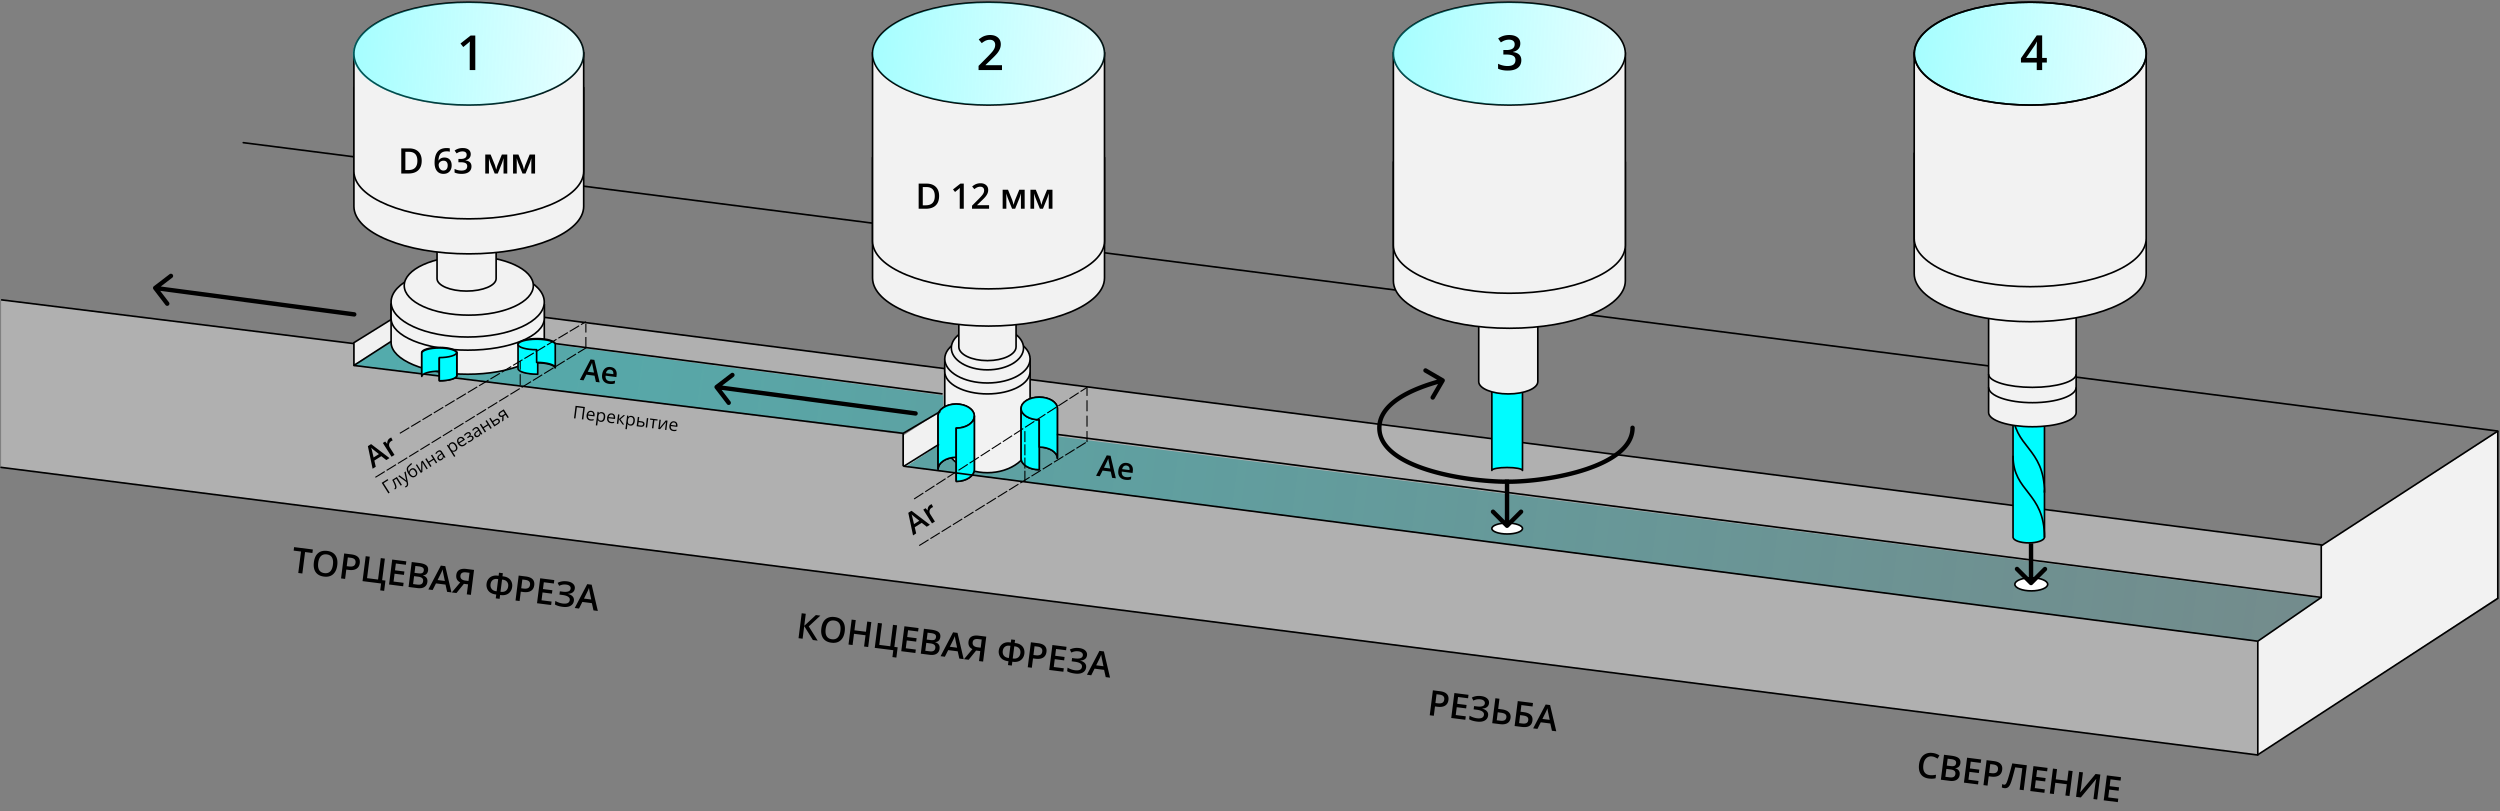 <?xml version="1.0" encoding="UTF-8"?> <svg xmlns="http://www.w3.org/2000/svg" width="1134" height="368" fill="none"><rect width="100%" height="100%" fill="#808080" stroke="none"/> <path d="m190.749 147.601-30.46 17.976 249.17 30.959 19.973-10.986 6.491 9.987-26.464 15.979L1024 291l29.1-20.063-585.718-75.899-31.958-14.98-244.675-32.457Z" fill="url(#a)"></path> <path d="M1052.92 247.968 246.887 144.934l.52 9.798 181.445 23.721v11.958l624.068 80.027v-22.47Z" fill="#B0B0B0" stroke="#B0B0B0" stroke-width="1.997" stroke-linejoin="round"></path> <path d="M1053.11 270.937 1024.14 291v51.47L1133 270.937v-75.129l-79.89 51.66v23.469Z" fill="#F2F2F2"></path> <path d="m180.761 142.607-24.202 15.121v10.037l20.845-12.905 3.357-12.253ZM426.559 186.625l-16.875 10.967v14.842l16.875-10.967v-14.842Z" fill="#F1F1F1"></path> <path d="M160.745 155.824.5 136v76l1023.63 130.483V291l-614.789-79.418v-14.57l-248.596-31.311v-9.877Z" fill="#B0B0B0"></path> <path d="M1133 195.537 110.355 64.71" stroke="#000" stroke-width=".755" stroke-miterlimit="22.926" stroke-linecap="round" stroke-linejoin="round"></path> <path d="M409.686 196.552 160.531 165.78M427.55 178.684l-175.698-22.831M1052.92 247.177 246.887 143.941" stroke="#000" stroke-width=".755" stroke-miterlimit="22.926" stroke-linejoin="round"></path> <path fill-rule="evenodd" clip-rule="evenodd" d="M246.888 155.285v-17.299h-69.486v17.299c0 7.989 15.555 14.465 34.743 14.465 19.188 0 34.743-6.476 34.743-14.465Z" fill="#F2F2F2" stroke="#000" stroke-width=".755" stroke-miterlimit="22.926" stroke-linejoin="round"></path> <path fill-rule="evenodd" clip-rule="evenodd" d="M246.888 144.41v-6.424h-69.486v6.424c0 7.964 15.555 14.421 34.743 14.421 19.188 0 34.743-6.457 34.743-14.421Z" fill="#F2F2F2" stroke="#000" stroke-width=".755" stroke-miterlimit="22.926" stroke-linejoin="round"></path> <path d="M212.145 152.875c19.188 0 34.743-7.111 34.743-15.882 0-8.772-15.555-15.883-34.743-15.883-19.188 0-34.743 7.111-34.743 15.883 0 8.771 15.555 15.882 34.743 15.882Z" fill="#F2F2F2" stroke="#000" stroke-width=".755" stroke-miterlimit="22.926" stroke-linejoin="round"></path> <path d="M212.639 142.948c16.172 0 29.283-6 29.283-13.401s-13.111-13.401-29.283-13.401c-16.173 0-29.284 6-29.284 13.401s13.111 13.401 29.284 13.401Z" fill="#F2F2F2" stroke="#000" stroke-width=".755" stroke-miterlimit="22.926" stroke-linejoin="round"></path> <path fill-rule="evenodd" clip-rule="evenodd" d="M225.044 126.359v-14.182h-26.802v14.182c0 3.132 6 5.671 13.401 5.671s13.401-2.539 13.401-5.671Z" fill="#F2F2F2" stroke="#000" stroke-width=".755" stroke-miterlimit="22.926" stroke-linejoin="round"></path> <path fill-rule="evenodd" clip-rule="evenodd" d="M264.759 93.606V39.712H160.531v53.894c0 11.9 23.333 21.548 52.114 21.548 28.782 0 52.114-9.648 52.114-21.548Z" fill="#F2F2F2" stroke="#000" stroke-width=".755" stroke-miterlimit="22.926" stroke-linejoin="round"></path> <path fill-rule="evenodd" clip-rule="evenodd" d="M264.759 77.724V23.831H160.531v53.893c0 11.901 23.333 21.548 52.114 21.548 28.782 0 52.114-9.647 52.114-21.548Z" fill="#F2F2F2" stroke="#000" stroke-width=".755" stroke-miterlimit="22.926" stroke-linejoin="round"></path> <path d="M191.273 170.357c0-1.302 3.57-2.358 7.973-2.358M199.254 172.717v-10.412M191.273 170.358v-10.412M191.273 159.947c0-1.303 3.57-2.359 7.973-2.359 4.403 0 7.972 1.056 7.972 2.359 0 1.302-3.569 2.358-7.972 2.358M207.215 170.358v-10.412M207.226 170.359c0 1.303-3.569 2.359-7.972 2.359M251.845 167.063c0-1.374-3.68-2.489-8.22-2.489M243.625 169.551v-10.986M251.836 167.063v-10.987M251.835 156.076c0-1.375-3.68-2.489-8.22-2.489-4.54 0-8.22 1.114-8.22 2.489 0 1.374 3.68 2.489 8.22 2.489M235.395 167.063v-10.987M235.395 167.062c0 1.375 3.68 2.489 8.22 2.489M160.289 155.59l17.117-10.656M160.527 155.852.5 136M160.531 166.076V155.59M160.531 165.78l16.875-10.919" stroke="#000" stroke-width=".755" stroke-miterlimit="22.926" stroke-linejoin="round"></path> <path d="M1024.13 342.47.5 212" stroke="#000" stroke-width=".755" stroke-miterlimit="22.926" stroke-linecap="round" stroke-linejoin="round"></path> <path d="m170.273 216.509 95.873-58.922" stroke="#000" stroke-width=".499" stroke-miterlimit="22.926" stroke-linejoin="round" stroke-dasharray="4.99 1"></path> <path d="M265.75 157.838v-10.919" stroke="#000" stroke-width=".499" stroke-miterlimit="22.926" stroke-linejoin="round" stroke-dasharray="4.99 2"></path> <path fill-rule="evenodd" clip-rule="evenodd" d="M467.252 199.876V165.78h-38.713v34.096c0 8.032 8.666 14.544 19.357 14.544 10.69 0 19.356-6.512 19.356-14.544Z" fill="#F2F2F2" stroke="#000" stroke-width=".755" stroke-miterlimit="22.926" stroke-linejoin="round"></path> <path fill-rule="evenodd" clip-rule="evenodd" d="M467.252 168.542v-5.741h-38.713v5.741c0 5.601 8.666 10.141 19.357 10.141 10.69 0 19.356-4.54 19.356-10.141Z" fill="#F2F2F2" stroke="#000" stroke-width=".755" stroke-miterlimit="22.926" stroke-linejoin="round"></path> <path d="M447.896 173.72c10.69 0 19.356-4.888 19.356-10.919 0-6.03-8.666-10.919-19.356-10.919-10.691 0-19.357 4.889-19.357 10.919 0 6.031 8.666 10.919 19.357 10.919Z" fill="#F2F2F2" stroke="#000" stroke-width=".755" stroke-miterlimit="22.926" stroke-linejoin="round"></path> <path d="M447.902 167.765c9.046 0 16.379-4.444 16.379-9.927 0-5.482-7.333-9.926-16.379-9.926-9.046 0-16.379 4.444-16.379 9.926 0 5.483 7.333 9.927 16.379 9.927Z" fill="#F2F2F2" stroke="#000" stroke-width=".755" stroke-miterlimit="22.926" stroke-linejoin="round"></path> <path fill-rule="evenodd" clip-rule="evenodd" d="M460.887 157.304v-15.695h-25.965v15.695c0 3.466 5.812 6.276 12.983 6.276 7.17 0 12.982-2.81 12.982-6.276Z" fill="#F2F2F2" stroke="#000" stroke-width=".755" stroke-miterlimit="22.926" stroke-linejoin="round"></path> <path d="M425.508 212.896c0-3.022 3.68-5.472 8.22-5.472M433.738 218.37v-24.155M425.508 212.899v-24.156M425.508 188.742c0-3.022 3.68-5.473 8.22-5.473 4.54 0 8.22 2.451 8.22 5.473s-3.68 5.473-8.22 5.473M441.949 212.899v-24.156M441.958 212.898c0 3.022-3.68 5.472-8.22 5.472" stroke="#000" stroke-width=".755" stroke-miterlimit="22.926" stroke-linejoin="round"></path> <path fill-rule="evenodd" clip-rule="evenodd" d="M433.728 194.214c4.54 0 8.22-2.451 8.22-5.473s-3.68-5.473-8.22-5.473c-4.54 0-8.22 2.451-8.22 5.473v24.155c0-3.022 3.68-5.472 8.22-5.472v-13.21Z" fill="#00FCFF" stroke="#000" stroke-width=".755" stroke-miterlimit="22.926" stroke-linejoin="round"></path> <path fill-rule="evenodd" clip-rule="evenodd" d="M441.958 188.742c0 3.023-3.68 5.473-8.22 5.473v24.155c4.54 0 8.22-2.45 8.22-5.472v-24.156Z" fill="#00FCFF" stroke="#000" stroke-width=".755" stroke-miterlimit="22.926" stroke-linejoin="round"></path> <path d="M479.638 207.924c0-2.833-3.68-5.131-8.22-5.131M471.418 213.057v-22.649M479.625 207.924v-22.649M479.624 185.277c0-2.834-3.68-5.131-8.22-5.131-4.54 0-8.22 2.297-8.22 5.131s3.68 5.131 8.22 5.131M463.184 207.924v-22.649M463.184 207.926c0 2.834 3.68 5.131 8.22 5.131" stroke="#000" stroke-width=".755" stroke-miterlimit="22.926" stroke-linejoin="round"></path> <path fill-rule="evenodd" clip-rule="evenodd" d="M463.18 185.277v22.649c0 2.834 3.68 5.131 8.22 5.131v-22.648c-4.54 0-8.22-2.298-8.22-5.132Z" fill="#00FCFF" stroke="#000" stroke-width=".755" stroke-miterlimit="22.926" stroke-linejoin="round"></path> <path fill-rule="evenodd" clip-rule="evenodd" d="M463.18 185.277c0 2.834 3.68 5.131 8.22 5.131v12.386c4.54 0 8.22 2.297 8.22 5.131v-22.648c0-2.834-3.68-5.131-8.22-5.131-4.54 0-8.22 2.297-8.22 5.131Z" fill="#00FCFF" stroke="#000" stroke-width=".755" stroke-miterlimit="22.926" stroke-linejoin="round"></path> <path d="m409.684 196.551 16.875-9.926M409.684 211.441v-14.89M409.957 211.516l15.979-9.987" stroke="#000" stroke-width=".755" stroke-miterlimit="22.926" stroke-linejoin="round"></path> <path d="m416.949 247.468 75.9-46.937M414.645 226.331l78.419-50.625" stroke="#000" stroke-width=".499" stroke-miterlimit="22.926" stroke-linejoin="round" stroke-dasharray="4.99 1"></path> <path d="m1024.13 290.854-614.446-79.412M1052.92 271l-573.557-73.965" stroke="#000" stroke-width=".755" stroke-miterlimit="22.926" stroke-linejoin="round"></path> <path d="M493.066 200.522v-24.816" stroke="#000" stroke-width=".499" stroke-miterlimit="22.926" stroke-linejoin="round" stroke-dasharray="4.99 2"></path> <path d="M464.887 218.507v-23.968" stroke="#000" stroke-width=".499" stroke-miterlimit="22.926" stroke-linejoin="round" stroke-dasharray="4.99 1"></path> <path fill-rule="evenodd" clip-rule="evenodd" d="M501.006 126.08V71.478H395.785v54.602c0 12.057 23.555 21.832 52.611 21.832 29.055 0 52.61-9.775 52.61-21.832Z" fill="#F2F2F2" stroke="#000" stroke-width=".755" stroke-miterlimit="22.926" stroke-linejoin="round"></path> <path fill-rule="evenodd" clip-rule="evenodd" d="M501.006 109.371v-85.54H395.785v85.54c0 11.966 23.555 21.666 52.611 21.666 29.055 0 52.61-9.7 52.61-21.666Z" fill="#F2F2F2" stroke="#000" stroke-width=".755" stroke-miterlimit="22.926" stroke-linejoin="round"></path> <path d="M683.656 242.214c3.837 0 6.948-1.111 6.948-2.482 0-1.37-3.111-2.482-6.948-2.482-3.838 0-6.949 1.112-6.949 2.482 0 1.371 3.111 2.482 6.949 2.482ZM921.39 268.022c4.112 0 7.445-1.333 7.445-2.978 0-1.645-3.333-2.978-7.445-2.978s-7.445 1.333-7.445 2.978c0 1.645 3.333 2.978 7.445 2.978Z" fill="#fff" stroke="#000" stroke-width=".755" stroke-miterlimit="22.926" stroke-linejoin="round"></path> <path d="M1024.14 290.853 1052.92 271" stroke="#000" stroke-width=".755" stroke-miterlimit="22.926" stroke-linejoin="round"></path> <path d="M1052.92 270.937v-23.76" stroke="#000" stroke-width=".755" stroke-miterlimit="22.926" stroke-linecap="round" stroke-linejoin="round"></path> <path d="M1024.14 342.342v-51.489M1053.1 247.468l79.9-51.931" stroke="#000" stroke-width=".755" stroke-miterlimit="22.926" stroke-linejoin="round"></path> <path d="M1024.14 342.342 1133 271.436" stroke="#000" stroke-width=".755" stroke-miterlimit="22.926" stroke-linecap="round" stroke-linejoin="round"></path> <path d="M1133 271.436v-75.899" stroke="#000" stroke-width=".755" stroke-miterlimit="22.926" stroke-linejoin="round"></path> <path fill-rule="evenodd" clip-rule="evenodd" d="M199.273 168.359v-5.754c4.386 0 7.941-1.067 7.941-2.383 0-1.317-3.555-2.384-7.941-2.384-4.386 0-7.941 1.067-7.941 2.384v10.521c0-1.317 3.555-2.384 7.941-2.384Z" fill="#00FCFF" stroke="#000" stroke-width=".755" stroke-miterlimit="22.926" stroke-linejoin="round"></path> <path fill-rule="evenodd" clip-rule="evenodd" d="M207.207 159.824c0 1.316-3.556 2.383-7.941 2.383v10.521c4.385 0 7.941-1.067 7.941-2.383v-10.521ZM234.98 155.853v11.33c0 1.418 4 2.567 8.934 2.567v-11.33c-4.934 0-8.934-1.149-8.934-2.567Z" fill="#00FCFF" stroke="#000" stroke-width=".755" stroke-miterlimit="22.926" stroke-linejoin="round"></path> <path fill-rule="evenodd" clip-rule="evenodd" d="M243.418 158.635v5.753c4.66 0 8.438 1.068 8.438 2.384v-10.521c0-1.316-3.778-2.383-8.438-2.383s-8.438 1.067-8.438 2.383c0 1.317 3.778 2.384 8.438 2.384Z" fill="#00FCFF" stroke="#000" stroke-width=".755" stroke-miterlimit="22.926" stroke-linejoin="round"></path> <path d="m181.371 196.552 84.375-50.625" stroke="#000" stroke-width=".499" stroke-miterlimit="22.926" stroke-linejoin="round" stroke-dasharray="4.99 1"></path> <path d="M212.645 47.655c28.782 0 52.114-10.444 52.114-23.328C264.759 11.445 241.427 1 212.645 1c-28.781 0-52.114 10.444-52.114 23.328 0 12.883 23.333 23.327 52.114 23.327ZM448.396 47.655c29.055 0 52.61-10.444 52.61-23.328C501.006 11.445 477.451 1 448.396 1c-29.056 0-52.611 10.444-52.611 23.328 0 12.883 23.555 23.327 52.611 23.327Z" fill="#fff" stroke="#000" stroke-width=".755" stroke-miterlimit="22.926" stroke-linejoin="round"></path> <path d="m175.237 208.692-2.276-1.773-3.158 1.998.642 2.805-1.424.901-2.155-10.25 1.469-.929 8.337 6.34-1.435.908Zm-3.368-2.711-2.196-1.76a20.008 20.008 0 0 1-1.342-1.145c.192.528.363 1.128.515 1.802l.616 2.625 2.407-1.522Zm4.899-7.165c.267-.169.5-.289.697-.361l.652 1.319a2.99 2.99 0 0 0-.63.304c-.531.336-.853.782-.965 1.339-.109.553.012 1.107.362 1.661l2.066 3.266-1.328.84-3.953-6.25 1.04-.657.872.991.068-.043a2.94 2.94 0 0 1 .247-1.398c.197-.431.488-.768.872-1.011ZM420.371 238.926l-2.276-1.772-3.159 1.998.643 2.805-1.424.901-2.156-10.25 1.469-.929 8.338 6.34-1.435.907Zm-3.369-2.711-2.196-1.759a20.008 20.008 0 0 1-1.342-1.145c.192.527.363 1.128.515 1.802l.616 2.625 2.407-1.523Zm4.899-7.164c.267-.169.499-.29.696-.362l.653 1.32a2.943 2.943 0 0 0-.63.304c-.531.336-.853.782-.965 1.338-.109.554.012 1.108.362 1.661l2.066 3.266-1.328.84-3.953-6.249 1.04-.658.872.991.068-.043c-.029-.504.053-.97.247-1.398.197-.43.487-.767.872-1.01ZM504.461 216.738l-.627-2.816-3.708-.47-1.289 2.573-1.672-.212 4.862-9.277 1.725.218 2.394 10.197-1.685-.213Zm-.872-4.235-.574-2.755a19.21 19.21 0 0 1-.305-1.737 15.344 15.344 0 0 1-.75 1.718l-1.196 2.416 2.825.358Zm6.858 5.128c-1.141-.145-1.992-.589-2.553-1.334-.557-.749-.761-1.708-.613-2.875.151-1.198.569-2.102 1.253-2.712.684-.61 1.548-.849 2.591-.716.968.122 1.696.513 2.183 1.173.487.659.666 1.504.535 2.534l-.107.842-4.888-.619c-.068.715.055 1.287.368 1.718.315.426.802.681 1.46.765a5.84 5.84 0 0 0 1.223.033 6.514 6.514 0 0 0 1.259-.258l-.161 1.267a4.831 4.831 0 0 1-1.202.238 7.153 7.153 0 0 1-1.348-.056Zm.528-6.457c-.495-.062-.913.044-1.253.32-.336.276-.571.712-.705 1.306l3.33.422c.068-.607-.02-1.083-.264-1.429-.243-.35-.612-.556-1.108-.619ZM270.309 173.233l-.627-2.816-3.708-.469-1.29 2.572-1.671-.212 4.862-9.277 1.724.219 2.395 10.197-1.685-.214Zm-.872-4.235-.574-2.755a20.097 20.097 0 0 1-.306-1.737 14.908 14.908 0 0 1-.75 1.718l-1.196 2.416 2.826.358Zm6.858 5.128c-1.141-.144-1.992-.589-2.554-1.334-.556-.749-.761-1.707-.613-2.875.152-1.198.57-2.102 1.254-2.712.684-.609 1.547-.848 2.591-.716.968.123 1.696.514 2.183 1.173.487.659.665 1.504.535 2.534l-.107.843-4.888-.62c-.069.715.054 1.288.368 1.718.315.427.801.681 1.46.765.433.055.841.066 1.222.033a6.508 6.508 0 0 0 1.26-.258l-.161 1.267a4.832 4.832 0 0 1-1.203.239 7.15 7.15 0 0 1-1.347-.057Zm.528-6.456c-.495-.063-.913.043-1.253.319-.336.277-.571.712-.705 1.306l3.33.422c.068-.607-.02-1.083-.264-1.429-.243-.349-.613-.556-1.108-.618Z" fill="#000"></path> <path d="M235.969 174.713v-10.919" stroke="#000" stroke-width=".499" stroke-miterlimit="22.926" stroke-linejoin="round" stroke-dasharray="4.99 2"></path> <path d="m264.584 190.274-.658-.083.643-5.074-2.907-.368-.642 5.073-.658-.083.716-5.658 4.223.535-.717 5.658Zm3.245.49c-.627-.08-1.098-.333-1.414-.761-.312-.428-.426-.981-.34-1.66.087-.683.323-1.205.71-1.565.389-.36.867-.504 1.434-.432.532.068.93.296 1.195.686.266.388.362.868.29 1.441l-.052.406-2.922-.37c-.05.5.027.893.232 1.182.207.288.528.46.961.515.457.057.921.019 1.391-.115l-.072.572c-.24.07-.464.112-.673.128a3.564 3.564 0 0 1-.74-.027Zm.315-3.881c-.341-.043-.627.033-.859.23-.23.196-.387.488-.473.876l2.218.28c.051-.405 0-.726-.154-.963-.153-.239-.397-.38-.732-.423Zm4.318 4.468a1.895 1.895 0 0 1-.74-.247 1.455 1.455 0 0 1-.513-.545l-.046-.006a5.863 5.863 0 0 1-.043.71l-.221 1.746-.643-.082.779-6.146.522.067.016.591.031.004a1.51 1.51 0 0 1 .64-.43c.233-.075.491-.095.774-.059.563.071.972.319 1.228.742.258.423.343.982.255 1.676-.088.696-.313 1.218-.674 1.566-.358.345-.813.483-1.365.413Zm.394-3.863c-.433-.055-.762.025-.986.241-.223.215-.371.585-.443 1.108l-.018.143c-.075.596-.03 1.035.136 1.319.166.28.469.448.907.504a1 1 0 0 0 .916-.336c.246-.271.403-.666.469-1.187.067-.529.014-.948-.16-1.255-.17-.31-.444-.489-.821-.537Zm4.285 4.455c-.627-.079-1.099-.333-1.414-.761-.313-.427-.426-.98-.34-1.659.086-.684.323-1.206.709-1.566.389-.359.867-.503 1.435-.431.532.067.93.296 1.195.686.266.388.362.868.289 1.44l-.051.407-2.922-.37c-.05.499.027.893.232 1.181.207.289.527.46.961.515.456.058.92.02 1.391-.115l-.073.573a3.294 3.294 0 0 1-.673.127c-.207.019-.453.01-.739-.027Zm.314-3.88c-.34-.043-.627.033-.859.229-.229.197-.387.489-.472.876l2.217.281c.052-.405 0-.726-.153-.963-.153-.24-.397-.381-.733-.423Zm5.364.211.705.09-2.09 1.815 1.703 2.445-.75-.095-1.663-2.393-.272 2.148-.643-.081.537-4.242.643.081-.261 2.063 2.091-1.831Zm3.072 4.778a1.884 1.884 0 0 1-.74-.247 1.46 1.46 0 0 1-.512-.545l-.047-.006c0 .252-.015.489-.043.711l-.221 1.745-.642-.081.778-6.146.523.066.015.592.031.004c.195-.212.408-.355.641-.43.232-.076.49-.096.774-.06.562.072.971.319 1.227.742.259.423.344.982.256 1.676-.088.696-.313 1.219-.674 1.566-.359.345-.814.483-1.366.413Zm.395-3.863c-.434-.055-.762.026-.986.241-.224.216-.372.585-.443 1.108l-.018.143c-.076.596-.031 1.036.135 1.319.167.28.469.449.908.504a.996.996 0 0 0 .915-.336c.247-.27.403-.666.469-1.187.067-.529.014-.947-.159-1.255-.171-.31-.444-.489-.821-.537Zm3.46 1.744 1.157.147c.539.068.925.219 1.157.453.236.232.328.546.278.944-.054.425-.233.73-.537.915-.301.182-.718.239-1.252.171l-1.761-.223.537-4.241.643.081-.222 1.753Zm3.783 3.008-.643-.082.538-4.241.642.081-.537 4.242Zm-3.854-2.454-.177 1.397 1.088.137c.681.087 1.052-.109 1.112-.586.03-.237-.026-.42-.17-.549-.144-.128-.405-.216-.784-.264l-1.069-.135Zm8.548-.703-1.378-.174-.468 3.692-.642-.082.467-3.692-1.362-.172.07-.55 3.382.429-.069.549Zm1.513-.367-.341 2.69-.116.701-.04.219 2.753-3.324.801.102-.537 4.241-.6-.076.329-2.593.076-.509.083-.501-2.748 3.317-.801-.101.537-4.242.604.076Zm5.664 5.106c-.627-.079-1.098-.333-1.413-.761-.313-.427-.427-.98-.341-1.659.087-.684.324-1.205.71-1.565.389-.36.867-.504 1.435-.432.531.067.93.296 1.195.686.265.388.362.868.289 1.441l-.051.406-2.922-.37c-.05.499.027.893.232 1.181.207.289.527.46.961.515.456.058.92.02 1.39-.115l-.072.573c-.24.069-.464.112-.673.127-.207.019-.453.01-.74-.027Zm.315-3.88c-.341-.043-.627.033-.859.229-.229.197-.387.489-.473.876l2.218.281c.051-.405 0-.726-.153-.963-.153-.24-.398-.381-.733-.423ZM175.823 217.312l.319.504-2.127 1.345 2.73 4.316-.561.354-3.048-4.82 2.687-1.699Zm6.487 2.645-.554.35-1.989-3.145-1.085.686c.436.82.746 1.493.931 2.019.185.526.26.949.226 1.27a.92.92 0 0 1-.437.724.985.985 0 0 1-.309.14l-.256-.406a.74.74 0 0 0 .177-.084c.253-.16.285-.554.097-1.183-.189-.629-.588-1.511-1.2-2.648l2.114-1.337 2.285 3.614Zm-1.695-3.987.587-.371 2.094 1.56c.471.361.794.632.968.815l.026-.017c-.042-.13-.104-.359-.185-.686-.08-.331-.309-1.355-.688-3.073l.587-.371 1.05 5.097c.103.503.105.905.005 1.205a1.342 1.342 0 0 1-.592.735 2.62 2.62 0 0 1-.53.257l-.277-.439c.137-.05.281-.122.43-.217.376-.237.511-.618.404-1.142l-.124-.641-3.755-2.712Zm4.704-.948c-.501-.791-.774-1.482-.821-2.071-.047-.591.147-1.102.583-1.531a55.196 55.196 0 0 1 1.455-1.378l.407.417a38.05 38.05 0 0 0-1.444 1.338 1.271 1.271 0 0 0-.393.969c.012.37.158.793.438 1.269l.039-.025c.02-.271.104-.527.253-.769a1.79 1.79 0 0 1 .575-.586c.444-.281.882-.356 1.312-.225.431.131.807.452 1.13.962.357.564.492 1.097.406 1.598-.088.499-.389.911-.903 1.236-.508.321-1.029.378-1.563.171s-1.025-.665-1.474-1.375Zm2.796.714c.671-.424.736-1.063.195-1.918-.516-.816-1.078-1.031-1.687-.646a1.391 1.391 0 0 0-.418.412 1.95 1.95 0 0 0-.326 1.083c.366.578.736.961 1.11 1.149.373.186.748.159 1.126-.08Zm1.02-5.154 1.449 2.292.356.614.109.195.008-4.316.682-.432 2.286 3.614-.511.323-1.398-2.209-.265-.442-.254-.439-.009 4.308-.682.431-2.286-3.613.515-.326Zm4.312-2.727.957 1.513 2.025-1.28-.957-1.513.547-.346 2.285 3.613-.547.346-1.03-1.629-2.025 1.281 1.03 1.629-.547.346-2.285-3.614.547-.346Zm8.24-.152-.434-.446-.026.017c-.038.34-.12.608-.249.803-.128.192-.326.373-.595.542-.358.227-.698.313-1.019.257-.319-.056-.586-.255-.801-.596-.462-.73-.12-1.481 1.025-2.254l.6-.408-.141-.224c-.18-.284-.373-.454-.581-.51-.207-.06-.445-.005-.713.165-.301.19-.583.498-.847.923l-.433-.312c.117-.21.264-.409.44-.597a3.01 3.01 0 0 1 .587-.487c.431-.272.81-.378 1.138-.318.33.059.628.3.895.722l1.56 2.466-.406.257Zm-1.48.396c.34-.216.548-.478.624-.787.077-.311.009-.634-.203-.97l-.207-.327-.532.37c-.426.29-.697.557-.814.8-.116.24-.094.486.065.739.126.198.28.311.464.339.186.027.387-.028.603-.164Zm6.494-3.475a1.886 1.886 0 0 1-.728.28 1.444 1.444 0 0 1-.742-.093l-.04.025c.16.194.3.386.419.575l.941 1.487-.548.346-3.311-5.236.445-.281.389.446.026-.016c.016-.287.089-.534.22-.74.132-.206.318-.385.56-.538.479-.303.952-.373 1.418-.209.469.162.89.538 1.264 1.13.376.593.535 1.139.477 1.637-.056.494-.32.89-.79 1.187Zm-2.154-3.23c-.369.233-.572.504-.607.813-.036.309.085.688.363 1.137l.077.122c.321.507.636.818.944.93.307.111.647.048 1.021-.188a.998.998 0 0 0 .492-.842c.018-.366-.113-.77-.394-1.214-.285-.451-.592-.74-.922-.867-.328-.13-.653-.094-.974.109Zm6.14.709c-.534.338-1.059.442-1.575.313-.513-.131-.953-.485-1.318-1.063-.369-.583-.519-1.136-.45-1.659.071-.525.349-.941.832-1.246.453-.287.906-.364 1.359-.232.451.13.831.439 1.14.927l.219.346-2.49 1.575c.28.417.59.671.931.763.344.091.7.019 1.069-.214a3.443 3.443 0 0 0 1-.974l.309.488a3.295 3.295 0 0 1-.439.526 3.449 3.449 0 0 1-.587.45Zm-2.227-3.193c-.291.184-.463.425-.517.724-.052.297.013.623.193.976l1.889-1.195c-.218-.345-.462-.56-.731-.645-.271-.087-.549-.041-.834.14Zm3.803-.854c.683-.433.906-.838.666-1.216-.225-.356-.614-.359-1.168-.008a2.503 2.503 0 0 0-.433.338 4.156 4.156 0 0 0-.427.528l-.476-.322a3.503 3.503 0 0 1 1.065-1.024c.415-.263.797-.384 1.145-.364a.954.954 0 0 1 .799.468c.256.405.198.812-.173 1.222l.017.027c.328-.094.604-.106.827-.034a.988.988 0 0 1 .548.442c.211.334.241.68.089 1.038-.152.354-.465.682-.939.982-.521.329-.973.506-1.355.529l-.317-.501a3.356 3.356 0 0 0 1.399-.488c.317-.2.521-.405.613-.614a.635.635 0 0 0-.054-.626c-.265-.42-.74-.413-1.423.019l-.502.317-.294-.465.393-.248Zm6.133-.921-.434-.445-.026.017c-.037.34-.12.608-.249.803-.128.192-.326.372-.594.542-.358.227-.698.312-1.019.257-.319-.057-.586-.256-.802-.596-.461-.73-.12-1.482 1.025-2.255l.601-.408-.142-.224c-.179-.283-.373-.453-.581-.509-.207-.06-.444-.005-.712.164-.302.191-.584.498-.847.924l-.433-.313a3.056 3.056 0 0 1 1.027-1.083c.431-.273.81-.379 1.137-.318.33.059.628.3.895.722l1.56 2.466-.406.256Zm-1.48.397c.341-.216.549-.478.624-.787.078-.311.01-.634-.203-.971l-.206-.326-.533.369c-.425.291-.697.558-.814.801-.116.239-.094.486.066.738.125.198.28.311.464.34.186.026.387-.028.602-.164Zm1.279-5.328.957 1.513 2.024-1.28-.957-1.513.548-.346 2.285 3.613-.547.346-1.03-1.628-2.025 1.28 1.03 1.629-.547.346-2.285-3.614.547-.346Zm5.224-1.213 1.115-.705c.923-.584 1.599-.536 2.029.143.225.356.276.705.154 1.047-.12.341-.412.658-.876.951l-1.628 1.03-2.286-3.613.548-.347.944 1.494Zm.298.472.753 1.19 1.055-.667c.29-.184.48-.375.57-.573.09-.199.07-.4-.059-.605-.126-.2-.29-.301-.492-.303-.2-.005-.463.095-.788.301l-1.039.657Zm4.673-.648-.64.405.073-2.184c-.318.115-.607.132-.868.051-.26-.085-.474-.261-.644-.53-.208-.329-.261-.659-.159-.988.103-.33.353-.62.751-.872l1.608-1.017 2.286 3.613-.548.346-.913-1.444-.913.578-.033 2.042Zm-1.541-2.589c.265.418.7.435 1.307.051l.88-.557-.772-1.219-.992.627c-.532.337-.673.703-.423 1.098Z" fill="#000"></path> <path fill-rule="evenodd" clip-rule="evenodd" d="M676.707 162.753h13.897v50.626h-.051c0-.73-3.099-1.322-6.922-1.322-3.823 0-6.922.592-6.922 1.322h-.002v-50.626Z" fill="#00FCFF" stroke="#000" stroke-width=".755" stroke-miterlimit="22.926" stroke-linejoin="round"></path> <path fill-rule="evenodd" clip-rule="evenodd" d="M697.552 173.1v-39.085H670.75V173.1c0 3.084 6 5.584 13.401 5.584s13.401-2.5 13.401-5.584Z" fill="#F2F2F2" stroke="#000" stroke-width=".755" stroke-miterlimit="22.926" stroke-linejoin="round"></path> <path fill-rule="evenodd" clip-rule="evenodd" d="M737.256 127.356V73.463H632.035v53.893c0 11.901 23.555 21.548 52.611 21.548 29.055 0 52.61-9.647 52.61-21.548Z" fill="#F2F2F2" stroke="#000" stroke-width=".755" stroke-miterlimit="22.926" stroke-linejoin="round"></path> <path fill-rule="evenodd" clip-rule="evenodd" d="M737.256 111.309V23.831H632.035v87.478c0 11.992 23.555 21.714 52.611 21.714 29.055 0 52.61-9.722 52.61-21.714Z" fill="#F2F2F2" stroke="#000" stroke-width=".755" stroke-miterlimit="22.926" stroke-linejoin="round"></path> <path d="M684.646 47.654c29.055 0 52.61-10.444 52.61-23.327C737.256 11.444 713.701 1 684.646 1c-29.056 0-52.611 10.444-52.611 23.327 0 12.884 23.555 23.327 52.611 23.327Z" fill="#fff" stroke="#000" stroke-width=".755" stroke-miterlimit="22.926" stroke-linejoin="round"></path> <path fill-rule="evenodd" clip-rule="evenodd" d="M913.113 186.393h14.264v57.413h-.015c-.239 1.372-3.334 2.455-7.117 2.455-3.782 0-6.878-1.083-7.116-2.455h-.016v-57.413Z" fill="#00FCFF" stroke="#000" stroke-width=".755" stroke-miterlimit="22.926" stroke-linejoin="round"></path> <path fill-rule="evenodd" clip-rule="evenodd" d="M913.113 186.393c0 16.727 14.264 16.336 14.264 37.087l-14.264-37.087Z" fill="#00FCFF"></path> <path d="M913.113 186.393c0 16.727 14.264 16.336 14.264 37.087M913.113 206.719c0 16.727 14.264 16.335 14.264 37.086" stroke="#000" stroke-width=".755" stroke-miterlimit="22.926" stroke-linejoin="round"></path> <path fill-rule="evenodd" clip-rule="evenodd" d="M941.741 187.12v-45.164h-39.706v45.164c0 3.564 8.889 6.454 19.853 6.454 10.965 0 19.853-2.89 19.853-6.454Z" fill="#F2F2F2" stroke="#000" stroke-width=".755" stroke-miterlimit="22.926" stroke-linejoin="round"></path> <path fill-rule="evenodd" clip-rule="evenodd" d="M973.506 124.095V69.492H868.285v54.603c0 12.057 23.555 21.831 52.611 21.831 29.056 0 52.61-9.774 52.61-21.831Z" fill="#F2F2F2" stroke="#000" stroke-width=".755" stroke-miterlimit="22.926" stroke-linejoin="round"></path> <path fill-rule="evenodd" clip-rule="evenodd" d="M973.506 108.214V23.831H868.285v84.383c0 12.057 23.555 21.83 52.611 21.83 29.056 0 52.61-9.773 52.61-21.83Z" fill="#F2F2F2" stroke="#000" stroke-width=".755" stroke-miterlimit="22.926" stroke-linejoin="round"></path> <path d="M902.035 175.706c0 3.837 8.889 6.948 19.853 6.948 10.965 0 19.853-3.111 19.853-6.948M902.035 169.75c0 3.289 8.889 5.956 19.853 5.956 10.965 0 19.853-2.667 19.853-5.956" stroke="#000" stroke-width=".755" stroke-miterlimit="22.926" stroke-linejoin="round"></path> <path d="M920.896 47.655c29.055 0 52.61-10.444 52.61-23.328C973.506 11.445 949.951 1 920.896 1c-29.056 0-52.611 10.444-52.611 23.328 0 12.883 23.555 23.327 52.611 23.327Z" fill="#fff" stroke="#000" stroke-width=".755" stroke-miterlimit="22.926" stroke-linejoin="round"></path> <path d="M448.587 47.654c29.056 0 52.61-10.444 52.61-23.327C501.197 11.444 477.643 1 448.587 1s-52.61 10.444-52.61 23.327c0 12.884 23.554 23.327 52.61 23.327Z" fill="url(#b)"></path> <path d="M684.271 47.655c29.055 0 52.61-10.444 52.61-23.328C736.881 11.445 713.326 1 684.271 1c-29.056 0-52.611 10.444-52.611 23.328 0 12.883 23.555 23.327 52.611 23.327Z" fill="url(#c)"></path> <path d="M920.958 47.655c29.056 0 52.61-10.444 52.61-23.328C973.568 11.445 950.014 1 920.958 1s-52.61 10.444-52.61 23.328c0 12.883 23.554 23.327 52.61 23.327Z" fill="url(#d)"></path> <path d="M212.5 48c28.995 0 52.5-10.521 52.5-23.5S241.495 1 212.5 1 160 11.521 160 24.5 183.505 48 212.5 48Z" fill="url(#e)"></path> <path d="M920.958 47.655c29.056 0 52.61-10.444 52.61-23.328C973.568 11.445 950.014 1 920.958 1s-52.61 10.444-52.61 23.328c0 12.883 23.554 23.327 52.61 23.327Z" stroke="#000" stroke-width=".759"></path> <path d="M689.608 19.713c0 .994-.289 1.824-.869 2.489-.579.658-1.394 1.101-2.445 1.33v.086c1.258.157 2.202.55 2.832 1.18.629.622.944 1.452.944 2.489 0 1.509-.533 2.675-1.599 3.497-1.065.816-2.582 1.223-4.548 1.223-1.738 0-3.204-.282-4.399-.847v-2.242c.665.329 1.37.582 2.114.761a9.17 9.17 0 0 0 2.145.269c1.216 0 2.124-.226 2.725-.676.601-.45.901-1.148.901-2.092 0-.837-.332-1.452-.997-1.846-.666-.393-1.71-.59-3.133-.59h-1.362v-2.049h1.383c2.504 0 3.755-.865 3.755-2.596 0-.672-.218-1.19-.654-1.555-.436-.365-1.08-.547-1.931-.547a5.74 5.74 0 0 0-1.717.257c-.55.165-1.201.49-1.952.976l-1.234-1.76c1.438-1.058 3.108-1.587 5.01-1.587 1.581 0 2.814.34 3.701 1.02.887.679 1.33 1.616 1.33 2.81ZM454.507 31.793h-10.631v-1.91l4.044-4.066c1.194-1.223 1.985-2.088 2.371-2.596.393-.515.679-.998.858-1.448.179-.45.268-.933.268-1.448 0-.709-.214-1.266-.643-1.674-.422-.408-1.009-.611-1.76-.611-.6 0-1.183.11-1.748.332-.558.222-1.205.622-1.942 1.202l-1.363-1.663c.873-.737 1.721-1.259 2.543-1.567a7.44 7.44 0 0 1 2.628-.46c1.459 0 2.629.382 3.508 1.147.88.758 1.32 1.78 1.32 3.068 0 .708-.129 1.38-.386 2.017-.251.637-.64 1.295-1.17 1.974-.522.672-1.394 1.584-2.617 2.736l-2.725 2.639v.107h7.445v2.22ZM928.436 28.37h-2.113v3.423h-2.457V28.37H916.7v-1.942l7.166-10.363h2.457v10.213h2.113v2.091Zm-4.57-2.091V22.34c0-1.401.036-2.55.107-3.443h-.086c-.2.472-.515 1.044-.944 1.716l-3.894 5.665h4.817ZM215.594 31.793h-2.521V21.666c0-1.21.029-2.168.086-2.876a8.347 8.347 0 0 1-.611.569c-.236.207-1.037.865-2.403 1.974l-1.266-1.598 4.613-3.627h2.102v15.685ZM425.981 88.88c0 1.883-.523 3.323-1.568 4.322-1.046.993-2.552 1.49-4.518 1.49h-3.191V83.285h3.527c1.815 0 3.227.49 4.236 1.467 1.009.978 1.514 2.354 1.514 4.127Zm-1.966.062c0-2.73-1.277-4.096-3.831-4.096h-1.615v8.278h1.326c2.747 0 4.12-1.394 4.12-4.182Zm13.154 5.75h-1.833v-7.365c0-.88.021-1.576.062-2.091a5.969 5.969 0 0 1-.445.413c-.171.151-.754.63-1.747 1.436l-.921-1.162 3.355-2.638h1.529v11.407Zm11.477 0h-7.732v-1.389l2.942-2.957c.868-.89 1.443-1.519 1.724-1.888.286-.374.494-.725.624-1.053a2.83 2.83 0 0 0 .195-1.053c0-.515-.156-.921-.468-1.218-.307-.296-.733-.444-1.28-.444-.436 0-.86.08-1.271.242-.406.16-.877.452-1.412.873l-.991-1.209c.634-.536 1.251-.915 1.849-1.139a5.412 5.412 0 0 1 1.911-.335c1.061 0 1.912.278 2.552.834.639.552.959 1.295.959 2.232a3.86 3.86 0 0 1-.281 1.467c-.182.463-.465.941-.85 1.435-.38.49-1.014 1.152-1.904 1.99L443.231 93v.077h5.415v1.615Zm11.11-1.755.102-.375c.213-.775.398-1.37.554-1.787l1.935-4.712h2.442v8.63h-1.693v-6.968l-.141.468c-.234.837-.431 1.454-.593 1.85l-1.888 4.65h-1.389l-1.888-4.682a20.883 20.883 0 0 1-.717-2.286v6.967h-1.678v-8.629h2.427l1.872 4.572c.167.421.385 1.188.655 2.302Zm12.609 0 .101-.375c.213-.775.398-1.37.554-1.787l1.935-4.712h2.442v8.63h-1.693v-6.968l-.14.468c-.234.837-.432 1.454-.593 1.85l-1.888 4.65h-1.389l-1.888-4.682c-.26-.676-.5-1.438-.718-2.286v6.967h-1.678v-8.629h2.427l1.872 4.572c.167.421.385 1.188.656 2.302ZM191.29 72.9c0 1.883-.523 3.324-1.569 4.323-1.045.993-2.551 1.49-4.517 1.49h-3.191V67.306h3.526c1.816 0 3.228.49 4.237 1.467 1.009.978 1.514 2.354 1.514 4.127Zm-1.967.063c0-2.73-1.277-4.096-3.83-4.096h-1.616v8.278h1.327c2.746 0 4.119-1.394 4.119-4.182Zm7.803.89c0-4.463 1.817-6.695 5.453-6.695.572 0 1.056.044 1.451.133v1.529a4.953 4.953 0 0 0-1.373-.172c-1.222 0-2.14.328-2.754.983-.614.656-.947 1.707-.999 3.153h.094a2.49 2.49 0 0 1 1.03-.976c.442-.234.962-.35 1.56-.35 1.035 0 1.842.316 2.419.951s.866 1.495.866 2.582c0 1.197-.335 2.144-1.006 2.84-.666.692-1.576 1.038-2.731 1.038-.817 0-1.527-.195-2.13-.585-.604-.395-1.069-.968-1.397-1.717-.322-.754-.483-1.659-.483-2.715Zm3.979 3.503c.629 0 1.113-.203 1.451-.609.343-.406.515-.986.515-1.74 0-.655-.161-1.17-.484-1.545-.317-.374-.796-.562-1.436-.562-.395 0-.759.086-1.092.258a1.969 1.969 0 0 0-.788.694c-.192.292-.289.59-.289.898 0 .733.198 1.352.593 1.857.401.499.911.749 1.53.749Zm12.421-7.428c0 .723-.211 1.326-.632 1.81-.422.478-1.015.801-1.779.968v.062c.915.114 1.602.4 2.06.858.457.453.686 1.056.686 1.81 0 1.098-.387 1.946-1.162 2.544-.775.593-1.878.89-3.308.89-1.264 0-2.331-.206-3.199-.617v-1.63c.483.238.996.423 1.537.553.541.13 1.061.195 1.56.195.884 0 1.545-.164 1.982-.491.437-.328.655-.835.655-1.522 0-.608-.242-1.056-.725-1.342-.484-.286-1.244-.429-2.279-.429h-.99v-1.49h1.006c1.821 0 2.731-.63 2.731-1.888 0-.49-.159-.866-.476-1.132-.317-.265-.786-.397-1.405-.397-.431 0-.847.062-1.248.187-.4.12-.874.356-1.42.71l-.897-1.28c1.045-.77 2.26-1.154 3.643-1.154 1.15 0 2.047.247 2.692.74.645.495.968 1.176.968 2.045Zm11.539 7.03.101-.375c.214-.775.398-1.37.554-1.787l1.935-4.712h2.442v8.63h-1.693v-6.968l-.14.468c-.234.837-.432 1.454-.593 1.85l-1.888 4.65h-1.389l-1.888-4.682a21.1 21.1 0 0 1-.718-2.286v6.967h-1.677v-8.629h2.426l1.873 4.572c.166.421.385 1.188.655 2.302Zm12.608 0 .102-.375c.213-.775.398-1.37.554-1.787l1.935-4.712h2.442v8.63h-1.693v-6.968l-.141.468c-.234.837-.432 1.454-.593 1.85l-1.888 4.65h-1.389l-1.888-4.682a21.1 21.1 0 0 1-.718-2.286v6.967h-1.677v-8.629h2.426l1.873 4.572c.166.421.385 1.188.655 2.302ZM137.146 260.143l-1.85-.234 1.233-9.729-3.329-.422.201-1.587 8.507 1.078-.201 1.587-3.328-.422-1.233 9.729Zm15.836-3.758c-.234 1.842-.877 3.215-1.93 4.12-1.048.906-2.416 1.251-4.103 1.038-1.708-.217-2.957-.889-3.748-2.017-.784-1.132-1.058-2.632-.822-4.5.237-1.868.878-3.244 1.923-4.129 1.051-.884 2.43-1.218 4.138-1.002 1.682.214 2.918.887 3.708 2.019.79 1.133 1.068 2.624.834 4.471Zm-8.639-1.094c-.176 1.393-.029 2.486.442 3.28.472.788 1.26 1.253 2.364 1.393 1.099.139 1.972-.112 2.62-.754.653-.641 1.068-1.665 1.247-3.074.175-1.388.03-2.476-.436-3.264-.462-.787-1.242-1.251-2.341-1.39-1.109-.14-1.993.112-2.652.757-.653.646-1.068 1.663-1.244 3.052Zm18.843.129c-.15 1.182-.651 2.039-1.505 2.57-.854.532-1.996.707-3.425.526l-1.176-.149-.537 4.234-1.85-.235 1.434-11.316 3.259.413c1.413.179 2.435.602 3.063 1.269.634.667.88 1.564.737 2.688Zm-5.909 1.391.983.125c.949.12 1.667.043 2.152-.231.486-.274.773-.762.862-1.464.082-.65-.055-1.16-.412-1.53-.356-.371-.955-.609-1.796-.716l-1.285-.162-.504 3.978Zm16.064 6.353 1.502.19-.59 4.66-1.788-.227.395-3.119-8.414-1.066 1.434-11.316 1.85.234-1.233 9.73 4.992.632 1.233-9.73 1.858.236-1.239 9.776Zm9.535 2.773-6.402-.811 1.434-11.317 6.401.811-.198 1.564-4.551-.577-.39 3.081 4.265.54-.197 1.548-4.264-.54-.451 3.553 4.552.576-.199 1.572Zm3.887-11.006 3.359.426c1.559.197 2.655.567 3.289 1.108.639.543.896 1.304.772 2.285-.084.66-.324 1.188-.72 1.584-.396.395-.921.609-1.575.641l-.01.078c.776.25 1.321.621 1.636 1.112.322.486.434 1.106.339 1.859-.129 1.017-.586 1.769-1.371 2.257-.78.483-1.802.644-3.066.484l-4.087-.518 1.434-11.316Zm1.258 4.91 1.78.225c.774.098 1.354.049 1.741-.149.388-.202.618-.598.693-1.186.067-.532-.077-.941-.434-1.227-.352-.286-.946-.482-1.782-.587l-1.602-.203-.396 3.127Zm-.191 1.501-.454 3.584 1.966.249c.774.098 1.376.025 1.806-.219.435-.249.693-.694.774-1.334.075-.588-.071-1.049-.438-1.384-.367-.335-.96-.554-1.78-.658l-1.874-.238Zm14.985 7.121-.732-3.286-4.327-.548-1.505 3.002-1.951-.247 5.674-10.826 2.012.255 2.795 11.899-1.966-.249Zm-1.018-4.942-.67-3.215a24.39 24.39 0 0 1-.357-2.027 17.282 17.282 0 0 1-.875 2.004l-1.395 2.82 3.297.418Zm8.628 1.297-3.376 4.181-2.114-.268 3.818-4.557c-1.381-.684-1.97-1.828-1.767-3.433.131-1.037.59-1.784 1.377-2.24.786-.456 1.876-.596 3.269-.419l3.398.43-1.433 11.317-1.858-.236.575-4.536-1.889-.239Zm2.552-4.993-1.471-.186c-.779-.099-1.395-.036-1.849.19-.447.221-.71.644-.79 1.268-.077.609.064 1.11.424 1.501.359.392.962.641 1.808.748l1.409.179.469-3.7Zm14.057 8.599.155.02c.929.118 1.685-.038 2.269-.468.59-.433.941-1.094 1.054-1.982.104-.825-.058-1.512-.487-2.059-.423-.546-1.061-.874-1.912-.981l-.38-.048-.699 5.518Zm-2.156 2.991.221-1.742-.256-.032c-.923-.117-1.715-.388-2.374-.812a3.833 3.833 0 0 1-1.448-1.733 4.4 4.4 0 0 1-.311-2.328c.102-.799.374-1.496.816-2.09a3.811 3.811 0 0 1 1.747-1.313c.722-.28 1.538-.363 2.446-.248l.456.058.177-1.394 1.749.222-.176 1.393.472.06c.913.116 1.682.397 2.307.843a3.722 3.722 0 0 1 1.351 1.697c.275.679.361 1.427.258 2.242-.106.841-.401 1.572-.883 2.193a3.805 3.805 0 0 1-1.832 1.301c-.734.248-1.568.313-2.502.194l-.248-.031-.221 1.742-1.749-.222Zm1.106-8.731-.379-.048c-.857-.109-1.559.051-2.106.48-.546.424-.871 1.046-.975 1.866-.112.878.061 1.602.519 2.174.457.566 1.158.909 2.103 1.029l.139.018.699-5.519Zm16.354 2.764c-.149 1.181-.651 2.038-1.505 2.57-.854.531-1.995.706-3.425.525l-1.176-.149-.537 4.234-1.85-.234 1.434-11.317 3.259.413c1.414.179 2.435.602 3.063 1.269.634.668.88 1.564.737 2.689Zm-5.909 1.39.983.125c.949.12 1.667.043 2.153-.231.485-.274.772-.762.861-1.463.083-.651-.055-1.161-.411-1.531-.357-.37-.956-.609-1.797-.715l-1.285-.163-.504 3.978Zm13.57 7.602-6.401-.811 1.434-11.316 6.401.811-.198 1.563-4.551-.576-.391 3.08 4.265.541-.196 1.548-4.265-.54-.45 3.552 4.552.577-.2 1.571Zm10.728-7.449c-.094.738-.415 1.31-.965 1.718-.545.408-1.256.622-2.134.642l-.006.046c.976.245 1.692.634 2.148 1.169.463.53.646 1.172.551 1.926-.134 1.052-.651 1.823-1.552 2.312-.895.49-2.068.642-3.518.459-1.507-.191-2.686-.548-3.537-1.07l.205-1.617c.47.3 1.007.554 1.61.762a8.56 8.56 0 0 0 1.686.41c1.986.252 3.062-.273 3.227-1.573.076-.598-.166-1.093-.724-1.484-.554-.39-1.416-.659-2.588-.807l-1.362-.173.188-1.486 1.277.162c2.255.286 3.459-.173 3.611-1.375a1.336 1.336 0 0 0-.436-1.211c-.347-.327-.866-.535-1.557-.622a5.602 5.602 0 0 0-1.591.018c-.514.082-1.058.262-1.634.54l-.684-1.36c1.263-.658 2.681-.887 4.255-.688 1.197.152 2.112.527 2.744 1.126.631.599.893 1.324.786 2.176Zm8.484 9.883-.732-3.286-4.327-.548-1.505 3.002-1.95-.247 5.673-10.826 2.012.255 2.795 11.899-1.966-.249Zm-1.018-4.942-.67-3.215a24.819 24.819 0 0 1-.357-2.027 17.366 17.366 0 0 1-.875 2.005l-1.395 2.819 3.297.418ZM370.901 290.59l-2.175-.276-3.933-6.325-.726 5.735-1.85-.234 1.433-11.317 1.85.235-.694 5.48 5.276-4.9 2.028.257-5.259 4.886 4.05 6.459Zm12.268-4.211c-.234 1.843-.877 3.216-1.93 4.121-1.048.905-2.416 1.251-4.103 1.037-1.708-.216-2.957-.888-3.748-2.016-.784-1.132-1.058-2.633-.822-4.501.237-1.868.878-3.244 1.923-4.129 1.051-.884 2.43-1.217 4.138-1.001 1.682.213 2.918.886 3.708 2.019s1.068 2.623.834 4.47Zm-8.639-1.094c-.176 1.393-.029 2.487.442 3.28.472.789 1.26 1.253 2.364 1.393 1.099.139 1.972-.112 2.62-.753.653-.641 1.068-1.666 1.247-3.075.175-1.388.03-2.476-.436-3.264-.462-.787-1.242-1.25-2.341-1.389-1.109-.141-1.993.112-2.652.757-.653.646-1.068 1.663-1.244 3.051Zm19.275 8.206-1.858-.235.646-5.101-5.217-.661-.646 5.101-1.85-.234 1.434-11.316 1.85.234-.587 4.629 5.217.661.587-4.629 1.857.235-1.433 11.316Zm11.875-.06 1.502.19-.591 4.66-1.788-.227.396-3.119-8.414-1.066 1.433-11.316 1.85.234-1.232 9.73 4.992.632 1.233-9.729 1.858.235-1.239 9.776Zm9.534 2.773-6.401-.811 1.434-11.317 6.401.811-.198 1.564-4.551-.577-.391 3.081 4.265.54-.196 1.548-4.265-.54-.45 3.553 4.552.576-.2 1.572Zm3.888-11.006 3.359.426c1.558.197 2.655.567 3.288 1.109.64.542.897 1.303.773 2.284-.084.66-.324 1.188-.72 1.584-.396.395-.921.609-1.575.642l-.01.077c.775.25 1.321.621 1.636 1.112.321.486.434 1.106.339 1.859-.129 1.017-.586 1.769-1.371 2.257-.78.483-1.802.644-3.066.484l-4.087-.517 1.434-11.317Zm1.257 4.91 1.781.225c.774.098 1.354.049 1.741-.149.387-.202.618-.598.693-1.186.067-.532-.078-.94-.435-1.227-.351-.286-.945-.481-1.781-.587l-1.602-.203-.397 3.127Zm-.19 1.501-.454 3.584 1.966.249c.774.098 1.376.025 1.805-.219.436-.249.694-.694.775-1.334.074-.588-.072-1.049-.438-1.384-.367-.335-.96-.554-1.781-.658l-1.873-.238Zm14.984 7.121-.732-3.286-4.326-.548-1.505 3.002-1.951-.247 5.674-10.826 2.012.255 2.794 11.899-1.966-.249Zm-1.017-4.942-.67-3.215a20.032 20.032 0 0 1-.202-1.017c-.078-.461-.13-.797-.155-1.01-.22.617-.511 1.285-.875 2.004l-1.396 2.82 3.298.418Zm8.628 1.297-3.377 4.181-2.113-.268 3.818-4.557c-1.382-.684-1.971-1.828-1.767-3.433.131-1.037.59-1.784 1.377-2.24.786-.456 1.876-.596 3.269-.419l3.398.43-1.433 11.317-1.858-.236.575-4.536-1.889-.239Zm2.551-4.993-1.47-.186c-.779-.099-1.396-.035-1.849.19-.447.221-.711.644-.79 1.269-.077.608.064 1.109.424 1.5.359.392.962.641 1.808.748l1.409.179.468-3.7Zm14.058 8.599.155.02c.929.118 1.685-.038 2.269-.467.59-.434.941-1.095 1.053-1.983.105-.825-.057-1.512-.486-2.059-.424-.546-1.061-.873-1.912-.981l-.38-.048-.699 5.518Zm-2.156 2.991.221-1.742-.256-.032c-.924-.117-1.715-.388-2.374-.812a3.833 3.833 0 0 1-1.448-1.733 4.4 4.4 0 0 1-.311-2.328c.102-.799.373-1.496.816-2.09a3.811 3.811 0 0 1 1.747-1.313c.722-.28 1.537-.363 2.445-.248l.457.058.177-1.394 1.749.222-.177 1.393.473.06c.913.116 1.682.397 2.307.843a3.72 3.72 0 0 1 1.35 1.697c.276.679.362 1.427.259 2.242-.107.841-.401 1.572-.883 2.193a3.803 3.803 0 0 1-1.833 1.301c-.734.248-1.568.313-2.502.194l-.247-.031-.221 1.742-1.749-.222Zm1.106-8.731-.379-.048c-.857-.109-1.559.052-2.106.48-.546.424-.872 1.046-.976 1.866-.111.878.062 1.602.519 2.174.458.566 1.159.91 2.103 1.029l.14.018.699-5.519Zm16.354 2.764c-.15 1.182-.651 2.038-1.505 2.57-.854.531-1.996.706-3.425.525l-1.176-.149-.537 4.234-1.85-.234 1.434-11.317 3.259.413c1.413.179 2.435.602 3.063 1.269.634.668.88 1.564.737 2.689Zm-5.909 1.39.983.125c.949.12 1.667.043 2.152-.231.486-.274.773-.762.862-1.463.082-.651-.055-1.161-.412-1.531-.356-.37-.955-.609-1.796-.715l-1.285-.163-.504 3.978Zm13.57 7.602-6.401-.811 1.434-11.316 6.401.811-.198 1.563-4.552-.576-.39 3.081 4.265.54-.196 1.548-4.265-.54-.45 3.552 4.551.577-.199 1.571Zm10.727-7.449c-.093.738-.415 1.311-.964 1.718-.545.408-1.256.622-2.134.642l-.006.046c.975.245 1.692.634 2.148 1.169.462.531.646 1.172.551 1.926-.134 1.053-.651 1.823-1.552 2.312-.895.49-2.068.643-3.518.459-1.507-.191-2.686-.548-3.537-1.07l.204-1.617c.471.3 1.008.555 1.61.762a8.585 8.585 0 0 0 1.687.41c1.986.252 3.062-.272 3.227-1.573.076-.598-.166-1.093-.725-1.484-.553-.39-1.416-.659-2.587-.807l-1.362-.173.188-1.486 1.277.162c2.255.286 3.459-.173 3.611-1.375a1.339 1.339 0 0 0-.436-1.211c-.347-.327-.866-.535-1.557-.622a5.602 5.602 0 0 0-1.591.018c-.514.082-1.058.262-1.634.541l-.685-1.361c1.263-.658 2.682-.887 4.256-.688 1.197.152 2.111.527 2.743 1.126.632.599.894 1.325.786 2.176Zm8.485 9.883-.732-3.286-4.327-.548-1.505 3.002-1.951-.247 5.674-10.826 2.012.255 2.795 11.899-1.966-.249Zm-1.018-4.942-.67-3.215a24.373 24.373 0 0 1-.357-2.027c-.22.617-.511 1.285-.875 2.005l-1.395 2.819 3.297.418ZM657.018 317.497c-.15 1.182-.651 2.038-1.505 2.57-.854.531-1.996.707-3.425.526l-1.176-.149-.537 4.233-1.85-.234 1.434-11.316 3.259.413c1.413.179 2.435.602 3.063 1.269.634.667.88 1.563.737 2.688Zm-5.909 1.391.983.124c.949.121 1.667.044 2.152-.23.486-.274.773-.762.862-1.464.082-.65-.055-1.16-.412-1.531-.356-.37-.955-.608-1.796-.715l-1.285-.163-.504 3.979Zm13.57 7.602-6.401-.811 1.434-11.317 6.401.811-.198 1.564-4.551-.577-.391 3.081 4.265.54-.196 1.548-4.265-.54-.45 3.553 4.551.576-.199 1.572Zm10.727-7.45c-.093.738-.415 1.311-.964 1.718-.545.408-1.256.622-2.134.642l-.006.047c.976.244 1.692.634 2.148 1.168.463.531.646 1.173.551 1.926-.134 1.053-.651 1.824-1.552 2.312-.895.49-2.068.643-3.518.459-1.507-.191-2.686-.547-3.537-1.069l.204-1.618a7.504 7.504 0 0 0 1.611.762c.608.208 1.17.345 1.686.411 1.986.251 3.062-.273 3.227-1.573.076-.599-.166-1.094-.725-1.484-.553-.39-1.416-.659-2.587-.808l-1.362-.172.188-1.486 1.277.161c2.255.286 3.459-.172 3.611-1.375a1.34 1.34 0 0 0-.436-1.211c-.347-.327-.866-.534-1.557-.622a5.601 5.601 0 0 0-1.591.019c-.514.081-1.058.262-1.634.54l-.685-1.361c1.263-.658 2.682-.887 4.256-.688 1.197.152 2.111.527 2.743 1.126.632.6.894 1.325.786 2.176Zm9.783 6.587c-.141 1.11-.622 1.909-1.444 2.397-.816.484-1.931.636-3.345.457l-3.53-.447 1.434-11.316 1.85.234-.583 4.598 1.603.203c1.434.181 2.494.607 3.18 1.276.692.664.97 1.53.835 2.598Zm-6.272 1.086 1.556.197c.831.105 1.486.041 1.967-.192.486-.237.77-.681.853-1.331.077-.609-.081-1.082-.473-1.42-.392-.338-1.092-.571-2.098-.699l-1.347-.17-.458 3.615Zm16.195.172c-.288 2.27-1.887 3.221-4.797 2.852l-3.29-.417 1.434-11.316 6.904.875-.201 1.587-5.054-.641-.381 3.011 1.346.171c2.973.376 4.319 1.669 4.039 3.878Zm-6.039 1.114 1.331.169c.887.112 1.556.05 2.005-.187.45-.241.717-.687.799-1.338.079-.624-.073-1.099-.456-1.426-.378-.331-1.083-.562-2.115-.692l-1.107-.141-.457 3.615Zm14.88 3.466-.731-3.286-4.327-.548-1.505 3.002-1.951-.247 5.674-10.826 2.012.255 2.795 11.899-1.967-.249Zm-1.017-4.942-.67-3.215a24.373 24.373 0 0 1-.357-2.027c-.22.617-.511 1.285-.875 2.005l-1.395 2.819 3.297.418ZM876.398 343.124c-1.063-.135-1.947.136-2.651.812-.705.677-1.141 1.678-1.309 3.004-.176 1.388-.017 2.475.476 3.261.498.787 1.301 1.25 2.411 1.391.48.061.95.073 1.411.037.461-.041.944-.106 1.448-.194l-.201 1.587c-.93.223-1.958.263-3.083.121-1.656-.21-2.865-.872-3.625-1.985-.76-1.119-1.022-2.613-.786-4.48.15-1.177.494-2.179 1.034-3.007.545-.828 1.255-1.425 2.13-1.791.875-.366 1.862-.48 2.961-.341 1.156.147 2.193.525 3.112 1.134l-.86 1.456a9.408 9.408 0 0 0-1.156-.626 4.298 4.298 0 0 0-1.312-.379Zm5.412-.761 3.36.425c1.558.198 2.654.567 3.288 1.109.639.542.897 1.304.773 2.284-.084.661-.324 1.189-.72 1.584-.396.396-.921.61-1.576.642l-.01.077c.776.251 1.322.621 1.637 1.112.321.487.434 1.106.339 1.86-.129 1.016-.586 1.768-1.372 2.256-.779.483-1.801.645-3.065.485l-4.087-.518 1.433-11.316Zm1.258 4.909 1.78.226c.774.098 1.355.048 1.742-.149.387-.203.618-.598.693-1.187.067-.531-.078-.94-.435-1.226-.352-.286-.946-.482-1.781-.588l-1.603-.203-.396 3.127Zm-.19 1.502-.454 3.584 1.966.249c.774.098 1.376.025 1.805-.22.435-.249.694-.693.775-1.333.074-.588-.072-1.05-.438-1.385-.367-.335-.96-.554-1.781-.658l-1.873-.237Zm14.365 7.042-6.401-.811 1.433-11.317 6.402.811-.199 1.564-4.551-.577-.39 3.081 4.265.54-.196 1.548-4.265-.54-.45 3.553 4.551.576-.199 1.572Zm10.946-6.635c-.149 1.181-.651 2.038-1.505 2.569-.854.532-1.995.707-3.425.526l-1.176-.149-.536 4.234-1.85-.234 1.433-11.317 3.259.413c1.414.179 2.435.602 3.064 1.269.633.668.879 1.564.736 2.689Zm-5.909 1.39.983.125c.95.12 1.667.043 2.153-.231.485-.274.773-.762.861-1.464.083-.65-.054-1.16-.411-1.53-.357-.371-.956-.609-1.797-.716l-1.285-.162-.504 3.978Zm15.66 7.867-1.849-.235 1.232-9.729-3.22-.408c-.826 3.251-1.438 5.457-1.837 6.617-.393 1.161-.842 1.949-1.345 2.362-.503.408-1.119.558-1.85.45a3.052 3.052 0 0 1-1.052-.33l.196-1.54c.277.166.556.267.834.302.372.047.689-.138.951-.556.269-.422.624-1.381 1.065-2.877.446-1.495 1.013-3.565 1.699-6.21l6.61.837-1.434 11.317Zm9.397 1.19-6.401-.811 1.434-11.316 6.401.811-.198 1.563-4.552-.576-.39 3.08 4.265.541-.196 1.548-4.265-.54-.45 3.552 4.551.577-.199 1.571Zm11.378 1.442-1.857-.236.646-5.101-5.217-.66-.646 5.1-1.85-.234 1.433-11.316 1.85.234-.586 4.629 5.217.661.586-4.629 1.858.235-1.434 11.317Zm4.414-10.939 1.695.215-.745 5.882a38.288 38.288 0 0 1-.283 1.86c-.11.62-.187 1.04-.23 1.26l.069.009 6.925-8.285 2.159.274-1.433 11.316-1.703-.216.739-5.836c.113-.893.3-1.97.559-3.232l-.062-.008-6.956 8.352-2.168-.275 1.434-11.316Zm17.522 13.718-6.401-.811 1.434-11.317 6.401.811-.198 1.564-4.551-.577-.391 3.081 4.265.54-.196 1.548-4.265-.54-.45 3.553 4.551.576-.199 1.572ZM682.888 239.186a.998.998 0 0 0 1.412 0l6.355-6.355a.998.998 0 1 0-1.412-1.412l-5.649 5.649-5.65-5.649a.998.998 0 1 0-1.412 1.412l6.356 6.355Zm-.293-21.678v20.972h1.997v-20.972h-1.997ZM415.208 188.537a1 1 0 0 0 .263-1.98l-.263 1.98Zm-90.746-13.766a.999.999 0 0 0-.186 1.4l5.464 7.136a.998.998 0 1 0 1.586-1.214l-4.857-6.343 6.344-4.857a.998.998 0 1 0-1.215-1.586l-7.136 5.464Zm91.009 11.786L325.2 174.574l-.262 1.98 90.27 11.983.263-1.98ZM160.544 143.596a.998.998 0 1 0 .263-1.98l-.263 1.98ZM69.798 129.83a.999.999 0 0 0-.186 1.4l5.464 7.137a.999.999 0 0 0 1.586-1.214l-4.857-6.344 6.344-4.857a.999.999 0 0 0-1.215-1.586l-7.136 5.464Zm91.009 11.786-90.27-11.983-.264 1.98 90.271 11.983.263-1.98ZM920.571 265.152a1 1 0 0 0 1.413 0l6.355-6.355a1 1 0 0 0-1.412-1.413l-5.65 5.65-5.649-5.65a.998.998 0 1 0-1.412 1.413l6.355 6.355Zm-.292-18.682v17.976h1.997V246.47h-1.997Z" fill="#000"></path> <path d="M739.521 194.082a.999.999 0 1 1 1.997 0h-1.997Zm-84.635-22.377a.998.998 0 0 1 .361 1.365l-4.522 7.768a1 1 0 0 1-1.727-1.005l4.02-6.905-6.904-4.02a.998.998 0 1 1 1.005-1.726l7.767 4.523Zm-28.215 22.377c0 4.131 2.196 7.666 5.992 10.69 3.808 3.032 9.137 5.473 15.147 7.374 12.014 3.801 26.467 5.362 36.094 5.362v1.997c-9.783 0-24.446-1.579-36.696-5.454-6.121-1.937-11.711-4.469-15.789-7.717-4.089-3.257-6.746-7.311-6.746-12.252h1.998Zm57.233 23.426c9.617 0 23.661-1.733 35.27-5.618 5.807-1.944 10.937-4.405 14.596-7.404 3.65-2.992 5.751-6.442 5.751-10.404h1.997c0 4.761-2.55 8.726-6.482 11.949-3.923 3.216-9.308 5.771-15.228 7.753-11.846 3.965-26.109 5.721-35.904 5.721v-1.997Zm-29.265-43.975c-7.515 1.985-14.571 4.645-19.726 8.093-5.162 3.453-8.242 7.569-8.242 12.456h-1.998c0-5.849 3.715-10.494 9.129-14.116 5.422-3.627 12.722-6.356 20.327-8.364l.51 1.931Z" fill="#000"></path> <defs> <linearGradient id="a" x1="-2.495" y1="136.615" x2="1036.13" y2="280.425" gradientUnits="userSpaceOnUse"> <stop stop-color="#00FCFF" stop-opacity=".4"></stop> <stop offset="1" stop-color="#00FCFF" stop-opacity=".1"></stop> </linearGradient> <linearGradient id="b" x1="376.792" y1="-2.576" x2="501.231" y2="3.661" gradientUnits="userSpaceOnUse"> <stop stop-color="#00FCFF" stop-opacity=".4"></stop> <stop offset="1" stop-color="#00FCFF" stop-opacity=".1"></stop> </linearGradient> <linearGradient id="c" x1="612.476" y1="-2.576" x2="736.914" y2="3.661" gradientUnits="userSpaceOnUse"> <stop stop-color="#00FCFF" stop-opacity=".4"></stop> <stop offset="1" stop-color="#00FCFF" stop-opacity=".1"></stop> </linearGradient> <linearGradient id="d" x1="849.163" y1="-2.576" x2="973.602" y2="3.661" gradientUnits="userSpaceOnUse"> <stop stop-color="#00FCFF" stop-opacity=".4"></stop> <stop offset="1" stop-color="#00FCFF" stop-opacity=".1"></stop> </linearGradient> <linearGradient id="e" x1="140.856" y1="-2.603" x2="265.039" y2="3.563" gradientUnits="userSpaceOnUse"> <stop stop-color="#00FCFF" stop-opacity=".4"></stop> <stop offset="1" stop-color="#00FCFF" stop-opacity=".1"></stop> </linearGradient> </defs> </svg> 